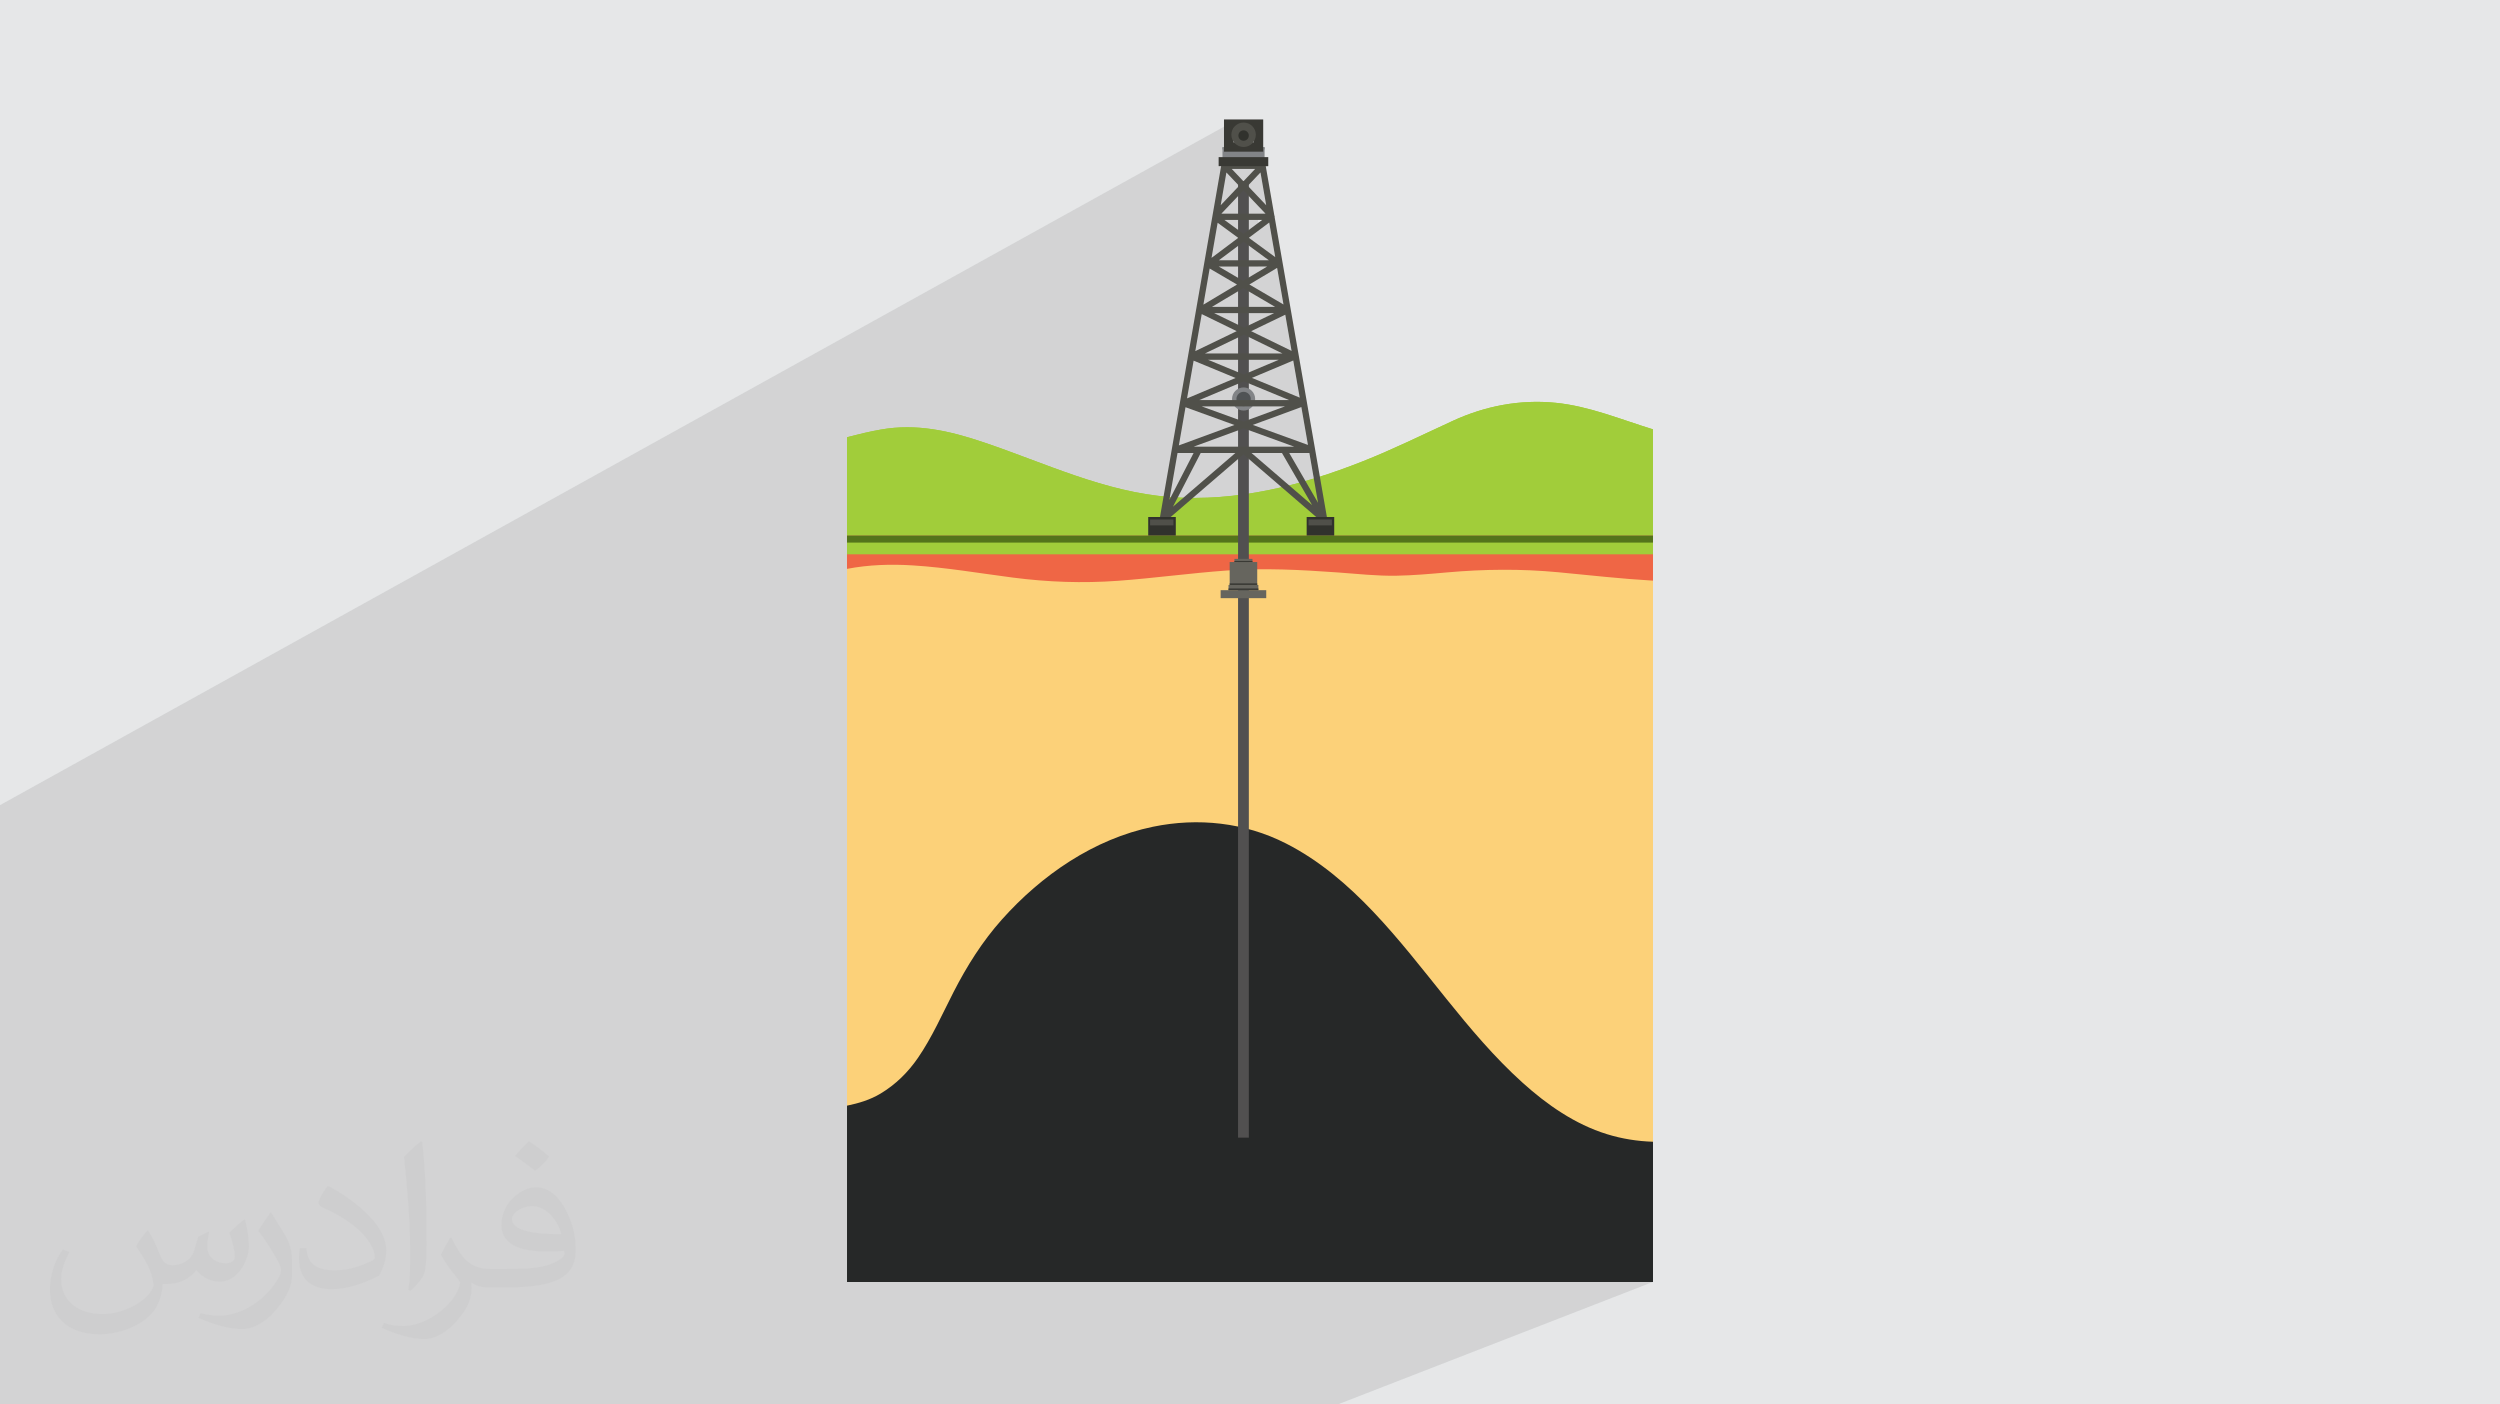 <?xml version="1.0" encoding="UTF-8"?>
<!DOCTYPE svg PUBLIC "-//W3C//DTD SVG 1.1//EN" "http://www.w3.org/Graphics/SVG/1.1/DTD/svg11.dtd">
<!-- Creator: CorelDRAW 2020 (64-Bit) -->
<svg xmlns="http://www.w3.org/2000/svg" xml:space="preserve" width="94.192mm" height="52.917mm" version="1.1" style="shape-rendering:geometricPrecision; text-rendering:geometricPrecision; image-rendering:optimizeQuality; fill-rule:evenodd; clip-rule:evenodd"
viewBox="0 0 9404.92 5283.66"
 xmlns:xlink="http://www.w3.org/1999/xlink"
 xmlns:xodm="http://www.corel.com/coreldraw/odm/2003">
 <defs>
  <style type="text/css">
   <![CDATA[
    .str0 {stroke:#393934;stroke-width:35.23;stroke-miterlimit:10}
    .fil11 {fill:none;fill-rule:nonzero}
    .fil0 {fill:#E6E7E8}
    .fil2 {fill:#373435;fill-opacity:0.031}
    .fil1 {fill:#2B2A29;fill-opacity:0.102}
    .fil6 {fill:#262828;fill-rule:nonzero}
    .fil13 {fill:#31322D;fill-rule:nonzero}
    .fil14 {fill:#393934;fill-rule:nonzero}
    .fil16 {fill:#3A3A35;fill-rule:nonzero}
    .fil12 {fill:#50504A;fill-rule:nonzero}
    .fil10 {fill:#505355;fill-rule:nonzero}
    .fil8 {fill:#515050;fill-rule:nonzero}
    .fil7 {fill:#54741B;fill-rule:nonzero}
    .fil15 {fill:#66655E;fill-rule:nonzero}
    .fil9 {fill:#828487;fill-rule:nonzero}
    .fil3 {fill:#A1CD3A;fill-rule:nonzero}
    .fil5 {fill:#EF6645;fill-rule:nonzero}
    .fil4 {fill:#FCD179;fill-rule:nonzero}
   ]]>
  </style>
 </defs>
 <g id="Layer_x0020_1">
  <polygon class="fil0" points="-0,0 9404.92,0 9404.92,5283.66 -0,5283.66 "/>
  <path class="fil1" d="M5032.49 5283.66l-0.01 0 -0.02 0 -0.01 0 -970.81 0 -92.13 0 -53.45 0 -136.34 0 -0.01 0 -224.67 0 -0.03 0 -89.97 0 -227.02 0 -6.04 0 -108.91 0 -13.77 0 -54.01 0 -3.96 0 -2.13 0 -3.11 0 -48.18 0 -5.89 0 -44.3 0 -21.14 0 -17.14 0 -15.78 0 -7.82 0 -19.28 0 -3.71 0 -3.65 0 -7.6 0 -15.21 0 -0.01 0 -2.34 0 -0.74 0 -0.96 0 -14.57 0 -2.32 0 -4.02 0 -8.42 0 -15.6 0 -0.58 0 -10.95 0 -18.21 0 -1.88 0 -143.29 0 -2.03 0 -2.91 0 -0.63 0 -5.14 0 -6.37 0 -7.52 0 -0.9 0 -5.62 0 -0.23 0 -3.06 0 -0.2 0 -6.04 0 -54.64 0 -38.17 0 -25.58 0 -0.5 0 -20.46 0 -2.62 0 -0.8 0 -11.88 0 -3.38 0 -1.96 0 -3.16 0 -5.98 0 -4.07 0 -1.86 0 -0.73 0 -0.66 0 -0.22 0 -5.68 0 -8.1 0 -3.75 0 -34.59 0 -1.51 0 -8.16 0 -1.05 0 -2.39 0 -10.95 0 -13.32 0 -15.8 0 -28.71 0 -1.16 0 -3.71 0 -1.6 0 -4.7 0 -2.52 0 -8.4 0 -21.35 0 -30.31 0 -17.02 0 -11.1 0 -38.96 0 -6.3 0 -0.01 0 -0.03 0 -67.94 0 -5.31 0 -9.84 0 -5.43 0 -4.05 0 -13.23 0 -1.43 0 -7.55 0 -61.88 0 -10.3 0 -3.14 0 -9.92 0 -3.11 0 -14.11 0 -4.37 0 -23.38 0 -1.68 0 -11.61 0 -2.91 0 -0.04 0 -12.45 0 -4.86 0 -8.27 0 -28.97 0 -3.08 0 -38.46 0 -3.05 0 -32.78 0 -0.4 0 -20.72 0 -28.39 0 -17.01 0 -0.68 0 -0.05 0 -5.07 0 -9.97 0 -3.6 0 -3.59 0 -1.62 0 -1.55 0 -16.15 0 -27.3 0 -0.75 0 -1.1 0 -1.97 0 -0.16 0 -1.36 0 -23.93 0 -51.7 0 -20.89 0 -34.93 0 -11.21 0 -0.01 0 -38.08 0 -15.35 0 -2.92 0 -2.39 0 -6.19 0 -15.81 0 -6.06 0 -19.61 0 -4.8 0 -4.18 0 -10.45 0 -0.35 0 -14.73 0 -0.43 0 -18.85 0 -2.43 0 -11.84 0 -3.15 0 -1.79 0 -2.95 0 -11.91 0 -0.94 0 -0.25 0 -5.12 0 -63.41 0 -18.43 0 -39.25 0 -7.55 0 -1.42 0 -1.66 0 -10.87 0 -1.84 0 -3.47 0 -0.03 0 -5.82 0 -6.68 0 -2.13 0 -0.29 0 -0.37 0 -0.24 0 -0.79 0 -0.01 0 -18.86 0 -9.65 0 -7.38 0 -0.61 0 -3.1 0 -7.36 0 -0.01 0 -2.85 0 -4.31 0 -5.51 0 -3.89 0 -7.5 0 -4.86 0 -0.83 0 -1.15 0 -8.52 0 -0.02 0 -11.76 0 -7.36 0 -0.7 0 -2.56 0 -0.39 0 -12.42 0 -4.41 0 -15.44 0 -2.19 0 -11.34 0 -3.1 0 -1.95 0 -1.87 0 -1.06 0 -2.29 0 -0.07 0 -1.48 0 -1.39 0 -0.61 0 -7.44 0 -7.48 0 -0.78 0 -0.16 0 -1.95 0 -29.57 0 -1.66 0 -36.33 0 -19.14 0 -27.5 0 -24.81 0 -13.64 0 -12.41 0 -15.41 0 -0.01 0 -14.38 0 -7.03 0 -0.11 0 -0.81 0 -10.44 0 -9.87 0 -1.89 0 -6.42 0 -8.04 0 -3.57 0 -0.41 0 -0.26 0 -4.85 0 -1.93 0 -15.23 0 -79.81 0 -22.6 0 -24.15 0 -6.9 0 -0.01 0 -20.69 0 -15.95 0 -33.3 0 -1.98 0 -1.52 0 -0.11 0 -16.81 0 -16.3 0 -3.91 0 -60.41 0 -22.25 0 -5.01 0 -2.92 0 -0.02 0 -2.56 0 -1.31 0 -19.47 0 -4.05 0 -0.03 0 -27.81 0 -42.07 0 -29.07 0 -6.69 0 -22.48 0 -22.05 0 -15.69 0 -0.01 0 -3.9 0 -7.7 0 -0.63 0 -1.96 0 -2.24 0 -2.9 0 -12.9 0 -2.48 0 -0.2 0 -0.01 0 -12.98 0 -6.9 0 -0.36 0 -1.01 0 -25.27 0 -10.36 0 0 -6 0 -27.09 0 -7.72 0 -1.48 0 -14.44 0 -2.45 0 -1.39 0 -28.24 0 -0.43 0 -1.59 0 -5.14 0 -19.99 0 -2.73 0 -2.58 0 -0.08 0 -0.17 0 -2.07 0 -0.61 0 -0.53 0 -6.76 0 -0.08 0 -0.01 0 -5.21 0 -2.82 0 -14.9 0 -3.87 0 -1.68 0 -0.83 0 -3.03 0 -5.01 0 -0.91 0 -0.79 0 -6.71 0 -0.84 0 -2.15 0 -5.51 0 -8.02 0 -2.02 0 -2.95 0 -3.29 0 -0.38 0 -3.1 0 -0.02 0 -5.6 0 -0.85 0 -0.92 0 -0.11 0 -0.14 0 -0.39 0 -0.03 0 -0.15 0 -0.25 0 -0.01 0 -1.51 0 -3.59 0 -11.19 0 -1.17 0 -1.02 0 -0.23 0 -0.01 0 -0.25 0 -0.39 0 -0.43 0 -4.45 0 -2.19 0 -0.04 0 -3.03 0 -0.64 0 -11.26 0 -0.74 0 -0.17 0 -1.29 0 -1.33 0 -4.49 0 -0.16 0 -7.98 0 -7.35 0 -9.22 0 -0.33 0 -1.3 0 -10.48 0 -8.93 0 -1.56 0 -4.83 0 -3.3 0 -2.06 0 -48.42 0 -0.01 0 -0.01 0 -0.71 0 -15.47 0 -0.12 0 -3.38 0 -0.01 0 -12.18 0 -0.86 0 -1.06 0 -1.58 0 -1.44 0 -5.37 0 -0.31 0 -6.44 0 -26.9 0 -25.39 0 -15.29 0 -7.46 0 -88.75 0 -15.89 0 -0.28 0 -1.11 0 -30.25 0 -17.6 0 -8.45 0 -5.45 0 -25.69 0 -25.27 0 -12.32 0 -5.53 0 -11.04 0 -1.79 0 -5.09 0 -14.28 0 -14.76 0 -1.46 0 -2.82 0 -2.63 0 -4.18 0 -2.06 0 -1.24 0 -22.7 0 -1.54 0 -7.52 0 -3.34 0 -6.51 0 -0.01 0 -0.03 0 -0.01 0 -0.11 0 -0.15 0 -0.33 0 -0.5 0 -0.35 0 -0.64 0 -1.29 0 -0.3 0 -0.57 0 -1.82 0 -0.65 0 -5.38 0 -5.55 0 -4.38 0 -4.2 0 -2.49 0 -7.48 0 -10.79 0 -21.49 0 -5.38 0 -1.54 0 -0.01 0 -0.18 0 -59.04 0 -31.31 0 -31.41 0 -36.39 0 -10.75 0 -12.25 0 -1.48 0 -0.03 0 -0.08 0 -0.08 0 -0.01 0 -0.92 0 -0.02 0 -1.57 0 -0.74 0 -1.18 0 -0.15 0 -0.22 0 -3.51 0 -0.97 0 -3.03 0 -1.1 0 -0.15 0 -0.11 0 -2.49 0 -1.14 0 -0.57 0 -0.52 0 -11.71 0 -0.05 0 -2.19 0 -3.55 0 -7.52 0 -20.03 0 -15.96 0 -8.63 0 -17.52 0 -38.09 0 -18.74 0 -3.84 0 -4.3 0 -1.87 0 -1.66 0 -2.12 0 -9.52 0 -8.43 0 -2.07 0 -4.42 0 -21.83 0 -4.51 0 -11.13 0 -13.8 0 -30.92 0 -3.7 0 -2.84 0 -14.51 0 -1.16 0 -4.68 0 -7.2 0 -2.6 0 -10.52 0 -3.69 0 -0.13 0 -3.2 0 -6.8 0 -0.03 0 -55.97 0 -0.01 0 -7.71 0 -24.91 0 -5.48 0 -9.92 0 -13.87 0 -4.82 0 -1.03 0 -1.62 0 -2.43 0 -1.5 0 -1.57 0 -10.75 0 -2.82 0 -2.58 0 -4.37 0 -0.65 0 -1.25 0 -6.4 0 -76.88 0 -5.65 0 -18.18 0 -12.24 0 -7.01 0 -8.12 0 -6.92 0 -1.27 0 -4.88 0 -15.98 0 -0.98 0 -65.18 0 -9.34 0 -27.21 0 -3.57 0 -13.55 0 -4.35 0 -3.49 0 -26.58 0 -9.11 0 -16.45 0 -25.03 0 -2.87 0 -50.6 0 -7.71 0 -22.06 0 -3.77 0 -0.05 0 -1.59 0 -1.59 0 -3.44 0 -1.54 0 -1.14 0 -3.99 0 -18.65 0 -3.76 0 -15.03 0 -10.09 0 -2.06 0 -4.71 0 -18.16 0 -7.12 0 -1.02 0 -0.66 0 -0.51 0 -0.7 0 -0.54 0 -0.49 0 -0.01 0 -0.23 0 -0.02 0 -0.08 0 -9.37 0 -2.62 0 -2.71 0 -11.47 0 -1.28 0 -4.65 0 -2.29 0 -6.45 0 -3.21 0 -6.96 0 -9.15 0 -0.95 0 -8.77 0 -5.16 0 -22.77 0 -15.78 4622.24 -2562.14 112.29 0 0 85.95 -16.51 9.07 39.27 0 -68.99 37.85 68.99 0 -45.95 25.15 59.8 0 -55.57 30.35 14.25 0 12.05 -6.58 21.49 123.25 -21.58 11.68 19.01 20.04 -27.51 14.87 0 40.85 41.41 -22.33 22.7 130.2 -64.1 34.27 0 1.17 33.32 0 -33.32 19.93 0 22.99 71.14 -37.92 23.96 137.6 -61.94 32.71 26.24 0 -59.41 31.35 0 23.6 101.82 -49.1 23.71 136.05 -64.02 33.41 15.98 0 -124.32 64.83 0 15.56 23.31 -12.15 155.37 -65.41 24.31 139.59 -63.82 32.9 8.7 0 -147.88 76.19 0 7.33 26.58 -13.69 182.63 -67.14 24.79 142.36 -59.43 30.25 64.7 0 32.65 187.36 -43.58 21.85 36.78 31.66 67.72 0 0 69.74 1199.2 0 0 26.55 0.01 0 -0.01 0 0 44.07 0.01 0 -0.01 0 0 36.71 0 62.39 -1020.07 481.51 1.2 0.25 0 0.01 25.03 5.2 25.03 5.24 25.03 5.25 0 0.01 25.03 5.25 25.03 5.22 0.01 0.01 25.04 5.18 25.05 5.13 25.07 5.05 25.09 4.96 25.11 4.84 25.13 4.71 25.16 4.55 25.19 4.39 25.22 4.2 25.26 3.99 12.38 1.89 0.01 0 12.38 1.86 0.01 0 12.4 1.83 0.01 0 12.42 1.8 0.01 0 12.42 1.76 0.01 0 12.43 1.72 0.01 0 12.45 1.68 0.01 0 12.45 1.64 0.01 0 12.47 1.59 12.48 1.55 0.01 0 12.48 1.51 0.01 0 12.49 1.45 12.5 1.4 0.01 0 12.5 1.35 0.01 0 12.51 1.3 0.01 0 12.51 1.24 0.01 0 12.52 1.18 12.53 1.12 0.01 0 12.53 1.06 12.54 0.99 0 0.01 12.54 0.92 12.54 0.86 0 0.01 12.55 0.79 12.54 0.72 0.01 0 12.54 0.64 0 0.01 12.55 0.57 12.54 0.49 0 0.01 12.55 0.41 0 0.01 12.54 0.33 0 0.01 12.55 0.24 0 0.01 12.53 0.17 12.54 0.08 15.55 -0.1 15.46 -0.38 0.01 0 15.39 -0.65 15.32 -0.9 15.26 -1.15 15.2 -1.37 15.15 -1.58 15.11 -1.77 15.06 -1.95 15.03 -2.11 15 -2.26 14.98 -2.38 14.96 -2.51 14.94 -2.6 0.01 0 14.94 -2.69 14.94 -2.76 0 88.72 0 625.35 0 187.74 0 644.97 0.01 0 0 527.53 0 0.01 -1186.02 460.93zm1186.01 -3161.66l0.01 0 -0.01 0z"/>
  <path class="fil2" d="M557.14 4629.28c17.95,27.21 29.6,53.36 40.96,82.43 8.45,16.91 12.93,48.09 52.57,48.09 11.61,0 28.28,-3.42 43.06,-11.61 16.63,-8.73 29.32,-21.94 35.94,-42l15.85 -53.36 38.57 -19.02 2.64 2.64c-5.27,20.09 -6.59,39.36 -6.59,54.43 0,44.63 38.57,61.56 69.22,61.56 17.95,0 34.09,-8.73 34.09,-25.11 0,-21.13 -8.98,-57.06 -20.62,-89.29 17.95,-17.95 35.94,-35.94 56.53,-50.47l3.17 1.6c8.98,38.04 14,75.56 14,100.66 0,24.57 -10.83,51.79 -19.81,69.49 -18.49,34.87 -51.25,62.62 -90.87,62.62 -30.1,0 -63.65,-15.07 -86.66,-43.06l-1.32 0c-21.66,26.96 -55.22,51.25 -108.86,51.25l-16.63 0c-2.64,35.41 -10.29,60.49 -21.94,82.95 -31.95,62.34 -126.81,106.47 -216.1,106.47 -124.17,0 -186.51,-71.59 -186.51,-166.96 0,-58.91 19.27,-113.6 48.88,-152.42l24.29 10.04c-18.49,35.41 -30.91,68.68 -30.91,101.45 0,89.29 72.66,131.83 156.4,131.83 77.68,0 173.83,-49.41 191.28,-106.72 -6.59,-62.62 -30.1,-91.93 -66.04,-148.99 10.83,-19.02 24.83,-38.04 42.28,-58.38l3.17 0 0 0 0 0 -0.02 -0.09zm1432.14 -336.04c26.15,16.39 51.79,35.66 76.87,57.85 -14,19.81 -31.45,37.79 -53.11,53.64 -25.11,-20.34 -50.19,-37.79 -75.84,-56.27 17.42,-19.55 34.62,-38.29 52.04,-55.22l0 0 0 0 0 0 0 0 0 0 0.03 0zm13.47 244.11c-42.28,0 -76.87,27.75 -76.87,48.34 0,44.13 84.53,57.85 185.72,57.31 -12.68,-51.79 -57.06,-105.68 -108.86,-105.68l0.01 0.03zm-94.86 236.19c54.96,0 103.04,-1.6 139.74,-10.83 40.96,-10.29 75.56,-30.91 75.56,-45.17 0,-3.7 0,-8.19 -1.32,-11.89 -22.98,2.11 -49.41,2.11 -72.38,2.11 -74.49,0 -131.55,-16.91 -154.02,-58.66 -5.55,-11.61 -9.51,-24.57 -9.51,-39.36 0,-40.43 17.42,-79.79 48.09,-107 25.61,-22.45 53.89,-36.44 82.67,-36.44 52.04,0 93.51,41.75 122.57,107.54 15.85,35.94 26.68,77.4 26.68,129.72 0,34.87 -9.51,64.19 -31.17,85.85 -40.43,39.11 -114.92,53.89 -229.04,53.89l-51.79 0 0 0 -13.47 0c-28.28,0 -48.62,-5.02 -64.72,-17.42l-2.64 0c0.79,6.59 1.32,12.93 1.32,19.02 0,25.61 -8.45,58.38 -25.61,84.53 -50.72,75.3 -105.68,108.04 -153.24,108.04 -48.09,0 -107,-18.49 -160.11,-42.54l9.51 -18.49c17.17,7.13 40.96,11.89 73.7,11.89 85.85,0 198.66,-82.43 212.66,-163 -3.17,-6.59 -8.98,-15.32 -17.17,-24.57 -25.11,-29.85 -40.96,-54.68 -55.75,-80.83 12.68,-25.11 24.29,-45.17 35.13,-63.4l4.49 -0.53c36.72,74.77 69.99,117.55 144.23,117.55l11.61 0 0 0 53.89 0 0 0 0 0 0 0 0 0 0 0 0.09 0.01zm-371.98 79c6.34,-34.34 6.87,-72.91 6.87,-108.86l0 -53.36c0,-99.6 -12.68,-244.36 -22.98,-338.68 17.95,-19.27 43.06,-42 62.87,-57.31l5.81 1.6c13.47,118.62 16.63,256 16.63,383.06 0,33.3 -1.32,65.79 -4.49,89.55 -1.85,30.1 -19.27,52.83 -56.53,87.7l-8.19 -3.7zm-382.8 -157.19c1.85,46.77 24.83,83.49 105.15,83.49 49.93,0 92.19,-12.93 138.96,-35.13 8.45,-3.7 12.93,-8.73 12.93,-12.93 0,-29.32 -22.45,-68.15 -60.23,-103.55 -36.72,-33.3 -85.34,-62.62 -130.76,-82.18 -15.6,-6.59 -20.62,-13.47 -20.62,-20.09 0,-13.47 17.95,-41.75 32.77,-62.09l5.02 -0.53c52.04,27.21 110.17,67.64 153.24,112.53 39.11,41.47 63.4,83.49 63.4,129.19 0,33.81 -10.29,65.51 -26.96,95.11 -57.06,28.79 -117.83,50.72 -178.06,50.72 -73.17,0 -123.1,-34.34 -123.1,-114.92 0,-8.73 0,-22.19 3.17,-39.64l25.11 0 0 0 0 0 0 0 0 0 0 0 -0.02 0zm-132.37 -132.9l45.45 73.45c16.63,27.21 32.23,56.81 32.23,103.55l0 59.7c0,48.34 -30.91,100.13 -80.83,151.38 -39.11,34.62 -73.7,49.41 -105.68,49.41 -47.55,0 -101.98,-14.79 -164.85,-41.75l7.13 -18.49c19.81,5.27 42.79,9.77 71.06,9.77 90.36,-0.53 182.8,-66.57 225.08,-147.15 5.02,-9.26 6.87,-17.95 6.87,-24.04 0,-9.26 -5.02,-19.55 -8.98,-28.79 -22.98,-43.31 -48.62,-82.95 -76.87,-119.68 14.79,-23.25 29.6,-45.7 45.7,-67.9l3.7 0.53 0 0 0 0 0 0 0 0 0 0 -0.02 0.01z"/>
  <path class="fil3" d="M5852.08 1515.26c-133.75,-13.37 -265.4,12.01 -387.25,68.19 -112.29,51.75 -223.03,106.41 -338.06,151.99 -229.56,90.96 -473.88,152.98 -722.62,134.47 -248.7,-18.51 -471.94,-127.93 -704.85,-206.37 -126.9,-42.74 -251.27,-71.31 -385.37,-47.62 -42.97,7.59 -85.34,17.81 -127.53,28.74l0 477.35 3032.11 0 0 -506.86c-121.28,-37.12 -239.27,-87.16 -366.44,-99.88z"/>
  <path class="fil3" d="M5852.08 1515.26c-133.75,-13.37 -265.4,12.01 -387.25,68.19 -112.29,51.75 -223.03,106.41 -338.06,151.99 -229.56,90.96 -473.88,152.98 -722.62,134.47 -248.7,-18.51 -471.94,-127.93 -704.85,-206.37 -126.9,-42.74 -251.27,-71.31 -385.37,-47.62 -42.97,7.59 -85.34,17.81 -127.53,28.74l0 477.35 3032.11 0 0 -506.86c-121.28,-37.12 -239.27,-87.16 -366.44,-99.88z"/>
  <path class="fil3" d="M6112.18 1943.95c-249.66,-15.1 -487.14,-107.15 -736.19,-125.15 -134.11,-9.71 -261.14,6.21 -389.51,45.71 -118.26,36.37 -238.49,68.7 -361.53,83.9 -124.89,15.42 -251.87,16.78 -376.06,-5.2 -128.87,-22.79 -253.86,-61.96 -381.8,-88.82 -132.96,-27.92 -265.56,-36.15 -400.81,-21.81 -71.19,7.54 -143.95,18.56 -208.36,51.32 -23.68,12.04 -47.07,24.95 -71.49,34.89l0 203.2 3032.09 0 0 -178.52c-35.29,2.23 -70.71,2.63 -106.33,0.47z"/>
  <polygon class="fil4" points="3186.41,4822.73 6218.52,4822.73 6218.52,2014.66 3186.41,2014.66 "/>
  <path class="fil5" d="M3434.22 2127.04c126.23,7.89 250.7,29.56 375.98,45.77 131.82,17.09 262.61,21.83 395.27,12.16 136.9,-10 272.97,-28.97 409.87,-38.73 140.32,-10.01 277.47,-2.72 417.5,7.28 73.17,5.23 146.89,13.62 220.33,12.31 63.43,-1.13 126.5,-6.72 189.66,-12.38 140.32,-12.57 279.66,-13.95 420.02,-0.62 118.92,11.3 236.66,24.7 355.65,31.55l0 -169.72 -3032.1 0 0 125.41c81.36,-15.73 164.96,-18.22 247.81,-13.03z"/>
  <path class="fil6" d="M3313.15 4113.69c56.29,-33.86 102.99,-79.87 140.14,-133.96 53.42,-77.79 91.23,-164.38 134.16,-248.04 50.1,-97.71 108.24,-190.26 181.55,-272.4 149.1,-167.07 346.33,-303.35 568.4,-349.09 169.86,-35.03 344.85,-16.17 499.94,62.59 125.32,63.6 232.85,155.91 329.08,257.42 195.46,206.2 349.42,451.62 561.07,642.53 92.44,83.38 197.51,156.68 317.5,193.88 57.09,17.68 115.23,26.78 173.53,28.58l0 527.54 -3032.11 0 0 -663.25c43.76,-9.14 86.45,-21.55 126.75,-45.79z"/>
  <polygon class="fil3" points="3186.41,2085.28 6218.52,2085.28 6218.52,2014.66 3186.41,2014.66 "/>
  <polygon class="fil7" points="3186.41,2041.21 6218.52,2041.21 6218.52,2014.66 3186.41,2014.66 "/>
  <polygon class="fil8" points="4698.08,4279.75 4657.54,4279.75 4657.54,681 4698.08,681 "/>
  <path class="fil9" d="M4721.89 1500.99c0,24.04 -19.49,43.52 -43.51,43.52 -24.02,0 -43.51,-19.48 -43.51,-43.52 0,-24.02 19.49,-43.51 43.51,-43.51 24.02,0 43.51,19.49 43.51,43.51z"/>
  <path class="fil10" d="M4705.39 1500.99c0,14.94 -12.08,27.02 -27.01,27.02 -14.93,0 -27.02,-12.08 -27.02,-27.02 0,-14.91 12.09,-27 27.02,-27 14.93,0 27.01,12.09 27.01,27z"/>
  <polygon class="fil9" points="4757.3,562.01 4598.94,562.01 4598.94,553.8 4757.3,553.8 "/>
  <polygon class="fil9" points="4757.3,599.87 4598.94,599.87 4598.94,553.8 4757.3,553.8 "/>
  <polygon class="fil11 str0" points="4734.53,552.94 4622.24,552.94 4622.24,466.99 4734.53,466.99 "/>
  <path class="fil12" d="M4724.39 506.94c0,25.41 -20.6,46 -46,46 -25.42,0 -46.01,-20.59 -46.01,-46 0,-25.41 20.59,-46.01 46.01,-46.01 25.4,0 46,20.6 46,46.01z"/>
  <path class="fil13" d="M4698.02 509.98c0,10.84 -8.78,19.65 -19.63,19.65 -10.86,0 -19.65,-8.81 -19.65,-19.65 0,-10.85 8.79,-19.64 19.65,-19.64 10.85,0 19.63,8.79 19.63,19.64z"/>
  <path class="fil12" d="M4850.02 1704.05l75.72 0 32.65 187.36 -108.37 -187.36zm-27.35 0l113.58 196.39 -228.2 -196.39 114.63 0zm-305.66 0l130.56 0 -234.93 202.19 104.37 -202.19zm-87.16 0l60.5 0 -91.29 176.81 30.79 -176.81zm29.99 -172.1l184.11 66.76 -209.12 76.86 25.01 -143.62zm30.52 -175.2l157.81 65.14 -182.54 76.84 24.73 -141.99zm30.52 -175.13l131.53 64.13 -155.78 75.14 24.25 -139.27zm29.85 -171.42l102.83 60.22 -126.5 75.67 23.66 -135.88zm30.01 -172.17l77.49 56.77 -100.52 75.34 23.03 -132.11zm97.04 -156.12l-44.13 -46.49 88.27 0 -44.13 46.49zm-83.02 121.87l83.02 -87.46 82.99 87.46 -166.02 0zm153.31 23.7l-69.99 52.48 -71.65 -52.48 141.65 0zm-50.01 67.13l76.62 -57.44 22.7 130.2 -99.32 -72.76zm-112.76 84.49l92.93 -69.64 95.05 69.64 -187.98 0zm181.3 23.7l-89.85 53.76 -91.75 -53.76 181.61 0zm-66.55 67.42l104.37 -62.43 23.96 137.6 -128.34 -75.18zm-140.72 84.19l117.53 -70.32 120.06 70.32 -237.59 0zm233.36 23.69l-113.08 54.54 -111.83 -54.54 224.91 0zm-85.96 67.76l128.37 -61.9 23.71 136.05 -152.08 -74.16zm-173.87 83.86l146.67 -70.75 145.09 70.75 -291.76 0zm277.9 23.7l-131.87 55.52 -134.5 -55.52 266.37 0zm-101.01 68.24l155.37 -65.41 24.31 139.59 -179.69 -74.18zm-198.03 83.37l167.28 -70.42 170.62 70.42 -337.9 0zm322.59 23.7l-155.85 57.28 -157.96 -57.28 313.81 0zm-121.3 69.83l182.63 -67.14 24.79 142.36 -207.43 -75.23zm-222.51 81.79l188 -69.11 190.51 69.11 -378.51 0zm272.85 -908.31l-69.24 -72.94 47.75 -50.31 21.49 123.25zm-149.65 -123.25l47.77 50.31 -69.24 72.94 21.47 -123.25zm379.26 1308.67c0.2,-1.01 0.25,-2.02 0.2,-3.07 -0.03,-0.37 0.03,-0.75 -0.03,-1.11 -0.02,-0.12 0.03,-0.23 0,-0.33 0,0 -137.94,-791.88 -137.97,-791.89l-59.85 -343.55c0.05,-0.37 0,-0.72 0.02,-1.09 0.03,-0.28 0.16,-0.51 0.16,-0.81 0,-0.46 -0.21,-0.87 -0.26,-1.33 -0.1,-0.81 -0.23,-1.58 -0.48,-2.38 -0.2,-0.6 -0.44,-1.15 -0.72,-1.7l-32.88 -188.69c-0.08,-0.55 -0.38,-1 -0.53,-1.51 -0.19,-0.59 -0.36,-1.15 -0.65,-1.71 -0.43,-0.9 -1.04,-1.67 -1.68,-2.42 -0.26,-0.29 -0.37,-0.66 -0.64,-0.93 -0.09,-0.07 -0.21,-0.1 -0.28,-0.17 -1.04,-0.93 -2.19,-1.66 -3.48,-2.18 -0.08,-0.04 -0.15,-0.12 -0.25,-0.16 -1.32,-0.49 -2.71,-0.75 -4.15,-0.75l-143.41 0c-1.46,0 -2.84,0.26 -4.14,0.76 -0.07,0.03 -0.12,0.08 -0.2,0.12 -1.31,0.53 -2.49,1.27 -3.5,2.21 -0.11,0.07 -0.2,0.1 -0.28,0.17 -0.31,0.27 -0.41,0.64 -0.66,0.93 -0.64,0.75 -1.24,1.52 -1.71,2.42 -0.27,0.56 -0.42,1.12 -0.61,1.71 -0.17,0.51 -0.45,0.96 -0.56,1.51l-231.95 1331.43c-0.05,0.24 0,0.46 -0.03,0.68 -0.05,0.46 -0.02,0.89 -0.02,1.35 0,1 0.1,1.94 0.33,2.87 0.12,0.44 0.22,0.86 0.38,1.28 0.38,1 0.9,1.91 1.51,2.77 0.21,0.27 0.36,0.57 0.57,0.85 0.86,1 1.87,1.9 3.07,2.56 0.1,0.05 0.21,0.07 0.28,0.12 0.05,0.03 0.08,0.09 0.13,0.11 0.51,0.26 1.05,0.4 1.56,0.59 0.34,0.1 0.67,0.28 1,0.36 0.95,0.25 1.93,0.38 2.87,0.38l0.03 0 0.03 -0.01c1.26,-0.02 2.45,-0.25 3.62,-0.66 0.36,-0.1 0.69,-0.28 1.03,-0.43 0.87,-0.38 1.66,-0.83 2.41,-1.4 0.21,-0.16 0.43,-0.22 0.64,-0.36l295.94 -254.69 295.94 254.69c0.24,0.17 0.5,0.27 0.72,0.42 0.61,0.47 1.23,0.88 1.92,1.22 0.39,0.17 0.78,0.32 1.17,0.45 0.68,0.23 1.35,0.42 2.06,0.51 0.42,0.08 0.82,0.16 1.23,0.17 0.23,0.01 0.44,0.09 0.64,0.09 0.54,0 1.08,-0.14 1.62,-0.21 0.36,-0.05 0.72,-0.05 1.07,-0.14 0.9,-0.22 1.79,-0.57 2.64,-1 0.18,-0.09 0.36,-0.11 0.54,-0.21l0.03 -0.03c0.02,-0.01 0.02,-0.01 0.04,-0.02 0.05,-0.03 0.09,-0.08 0.14,-0.12 1.2,-0.72 2.2,-1.65 3.04,-2.68 0.28,-0.34 0.49,-0.71 0.72,-1.07 0.53,-0.83 0.95,-1.69 1.26,-2.61 0.15,-0.45 0.31,-0.86 0.41,-1.32z"/>
  <polygon class="fil14" points="4771.15,625.01 4584.47,625.01 4584.47,591.09 4771.15,591.09 "/>
  <polygon class="fil13" points="5019.3,2014.66 4915.61,2014.66 4915.61,1944.92 5019.3,1944.92 "/>
  <polygon class="fil12" points="5010.42,1976.43 4922.64,1976.43 4922.64,1954.29 5010.42,1954.29 "/>
  <polygon class="fil13" points="4423.26,2014.66 4319.57,2014.66 4319.57,1944.92 4423.26,1944.92 "/>
  <polygon class="fil12" points="4414.4,1976.43 4326.6,1976.43 4326.6,1954.29 4414.4,1954.29 "/>
  <polygon class="fil15" points="4763.56,2250.26 4592.03,2250.26 4592.03,2220.26 4763.56,2220.26 "/>
  <polygon class="fil15" points="4733.93,2220.26 4621.66,2220.26 4621.66,2200.6 4733.93,2200.6 "/>
  <polygon class="fil16" points="4733.93,2220.26 4621.66,2220.26 4621.66,2213.7 4733.93,2213.7 "/>
  <polygon class="fil15" points="4729.64,2200.6 4625.98,2200.6 4625.98,2114.33 4729.64,2114.33 "/>
  <polygon class="fil16" points="4729.64,2200.6 4625.98,2200.6 4625.98,2194.57 4729.64,2194.57 "/>
  <polygon class="fil15" points="4711.74,2114.33 4643.89,2114.33 4643.89,2102.45 4711.74,2102.45 "/>
  <polygon class="fil16" points="4711.74,2114.33 4643.89,2114.33 4643.89,2110.37 4711.74,2110.37 "/>
 </g>
</svg>
